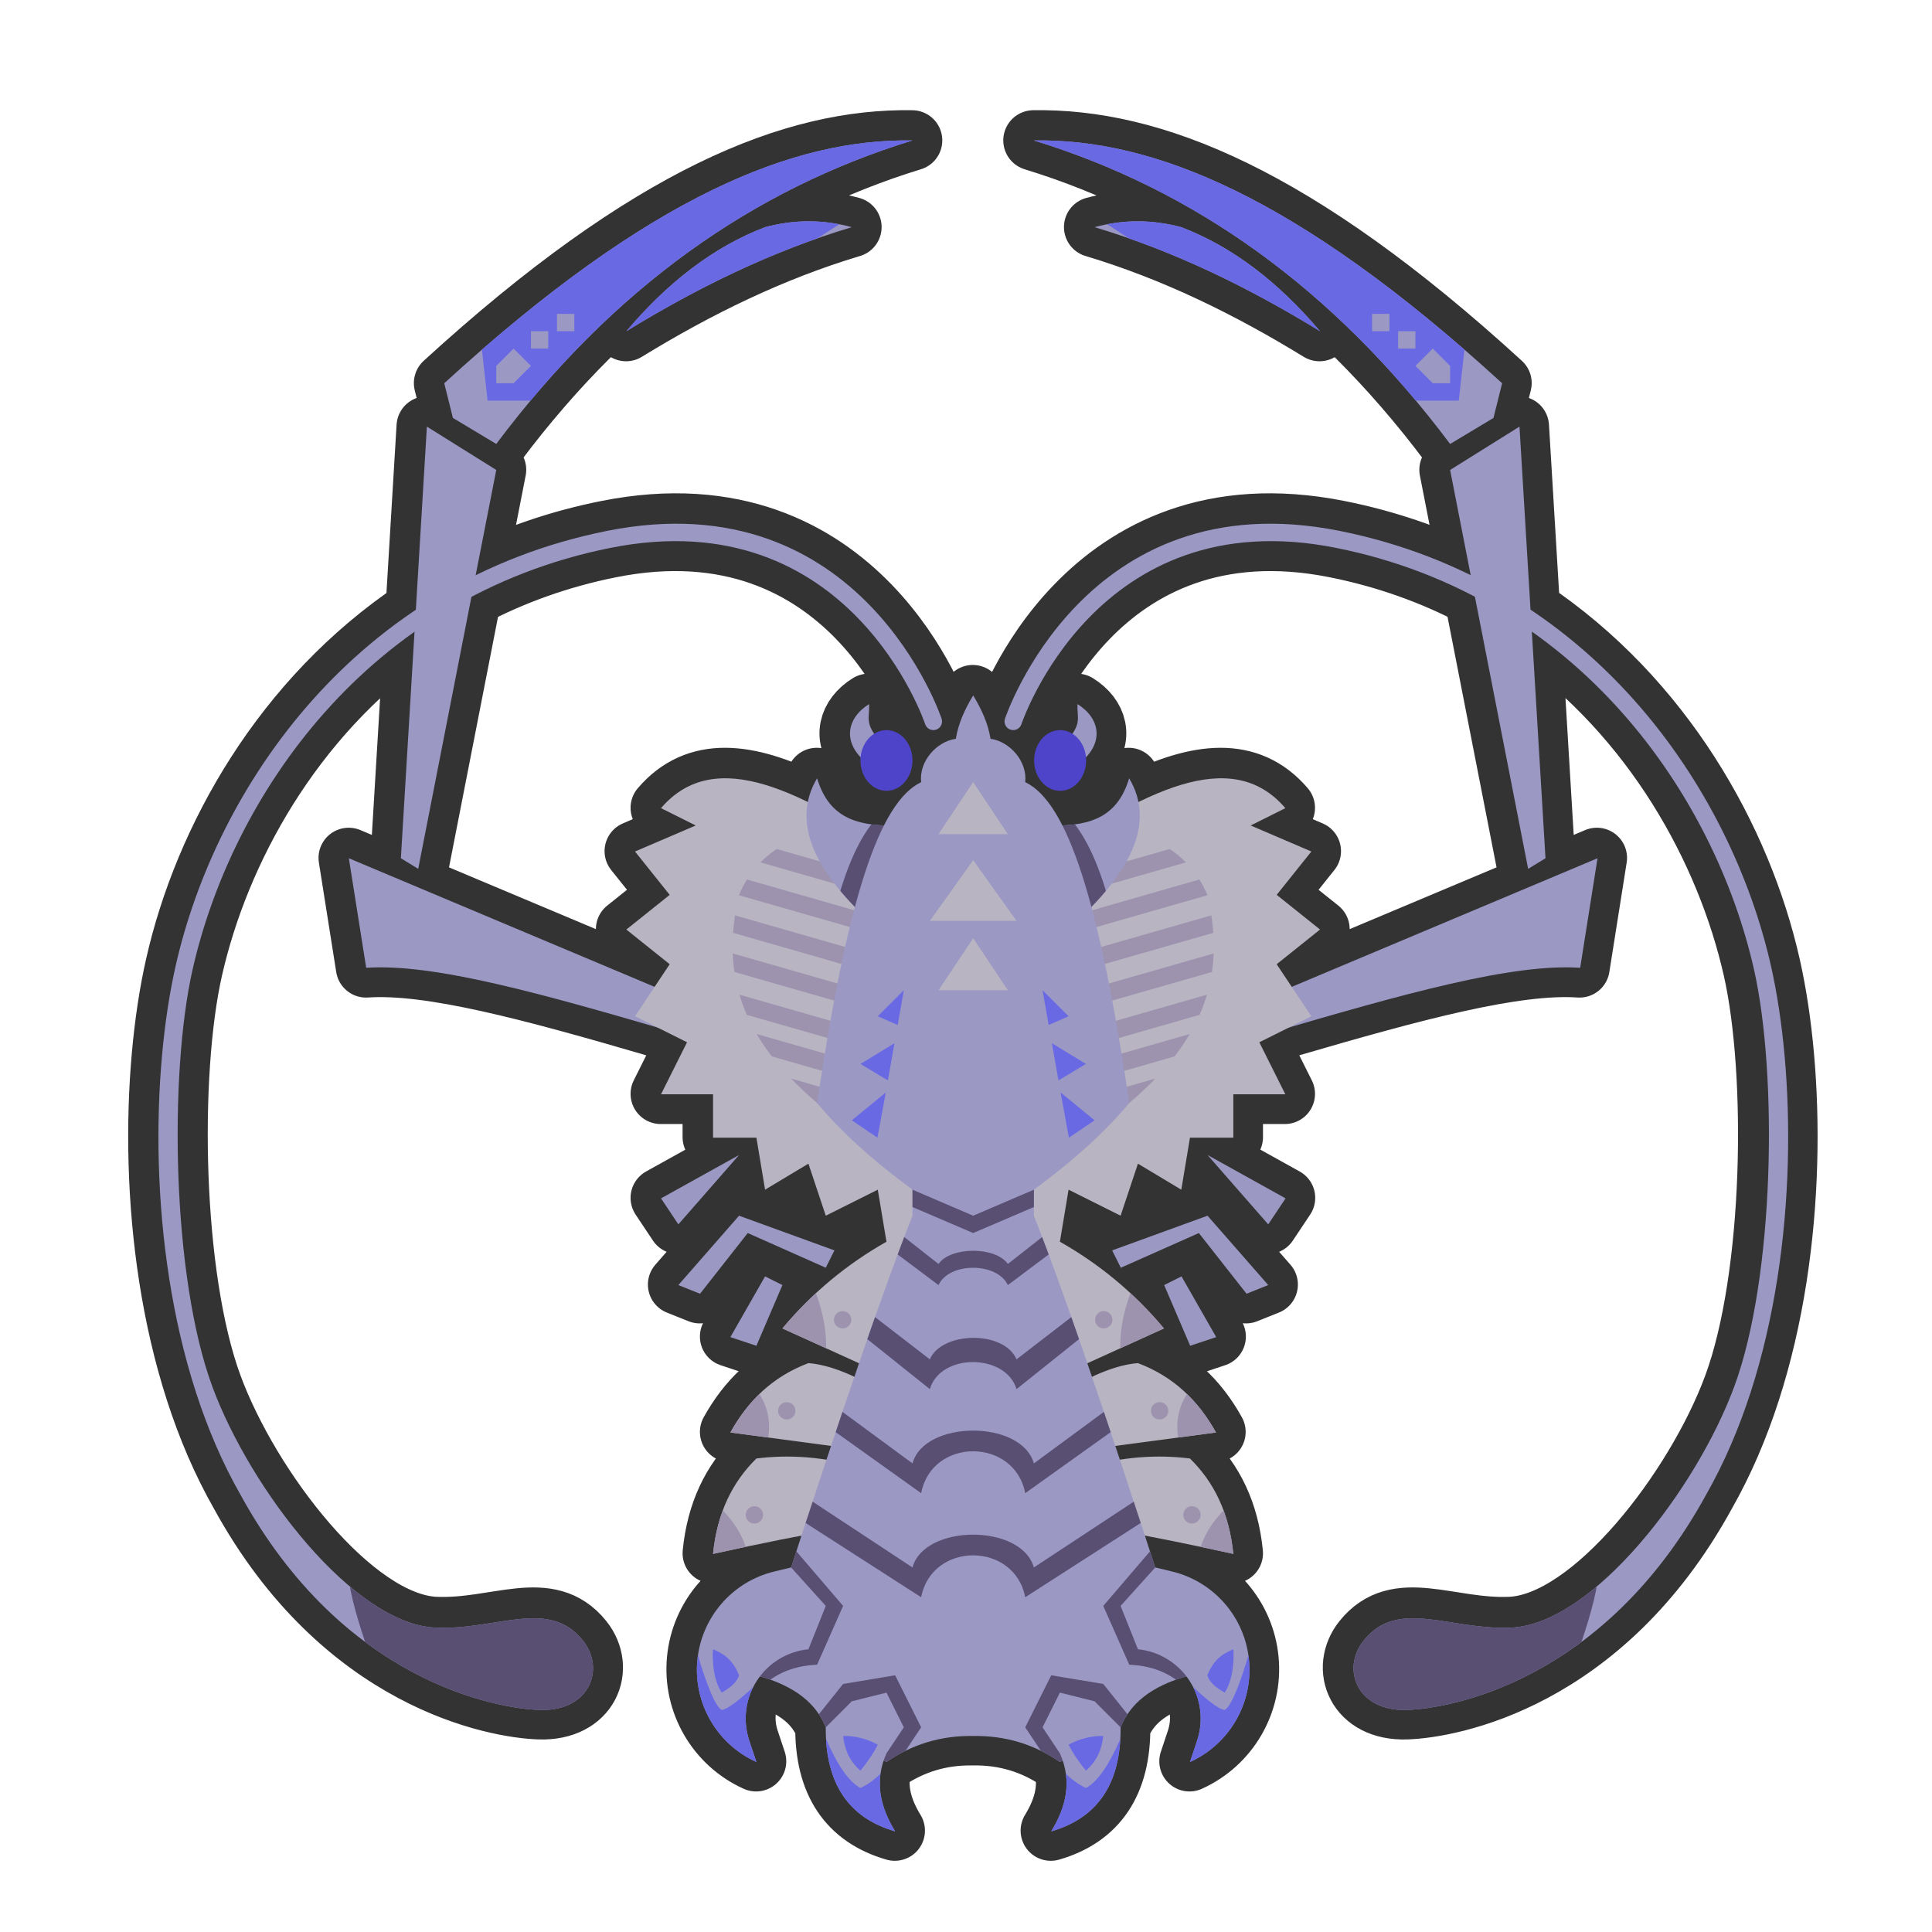 <?xml version="1.0" encoding="UTF-8" standalone="no"?>
<!DOCTYPE svg PUBLIC "-//W3C//DTD SVG 1.1//EN" "http://www.w3.org/Graphics/SVG/1.1/DTD/svg11.dtd">
<svg width="100%" height="100%" viewBox="0 0 256 256" version="1.1" xmlns="http://www.w3.org/2000/svg" xmlns:xlink="http://www.w3.org/1999/xlink" xml:space="preserve" xmlns:serif="http://www.serif.com/" style="fill-rule:evenodd;clip-rule:evenodd;stroke-linecap:round;stroke-linejoin:round;stroke-miterlimit:1.5;">
    <g transform="matrix(1.149,0,0,1.149,-18.12,-21.604)">
        <g transform="matrix(0.87,0,0,0.87,15.771,18.803)">
            <path d="M117.124,109.368C118.65,106.355 120.279,104.482 122.052,103.632C121.741,100.918 124.061,98.256 126.648,97.888C126.977,95.848 127.844,93.962 128.946,92.143C130.047,93.962 130.915,95.848 131.243,97.888C133.83,98.256 136.15,100.918 135.839,103.632C137.612,104.482 139.242,106.355 140.767,109.367C145.461,109.186 148.287,107.518 149.611,103.122C150.224,104.15 150.632,105.2 150.845,106.269C158.76,102.383 165.536,101.493 170.308,107.079L165.712,109.377L173.755,112.824L169.159,118.569L174.904,123.165L169.159,127.76L171.156,130.757L211.67,113.718L209.372,128.231C200.88,127.658 187.591,131.226 170.787,136.138L166.861,138.101L170.308,144.995L163.414,144.995L163.414,150.739L157.669,150.739L156.52,157.633L150.776,154.186L148.478,161.08L141.584,157.633L140.435,164.527C145.641,167.475 150.258,171.274 154.223,176.016L144.076,180.629C144.279,181.22 144.484,181.818 144.69,182.421C146.816,181.427 148.86,180.766 150.776,180.612C155.559,182.414 158.816,185.657 161.116,189.804L147.779,191.582C147.98,192.186 148.182,192.794 148.386,193.407C151.61,192.904 154.697,192.875 157.669,193.251C160.831,196.348 162.874,200.446 163.414,205.889C158.677,204.853 154.781,204.049 151.696,203.467C152.149,204.856 152.607,206.262 153.069,207.686L153.069,207.686C153.069,207.686 153.888,207.883 155.294,208.222C160.86,209.564 164.96,214.294 165.496,219.995C166.033,225.695 162.888,231.107 157.67,233.464L158.615,230.629C159.501,227.968 159.13,225.048 157.606,222.694C157.475,222.493 157.337,222.297 157.193,222.108C152.184,223.559 149.67,225.946 148.492,228.833L148.478,228.868C148.543,236.332 145.43,240.883 139.286,242.656C141.083,239.706 141.944,236.623 140.803,233.254L140.435,233.464C137.032,231.121 133.211,229.946 128.946,230.017C124.68,229.946 120.859,231.121 117.456,233.464L117.089,233.254C115.947,236.623 116.808,239.706 118.605,242.656C112.461,240.883 109.349,236.332 109.413,228.868L109.399,228.833C108.221,225.946 105.707,223.559 100.698,222.108C100.554,222.297 100.416,222.493 100.286,222.694C98.761,225.048 98.39,227.968 99.277,230.629L100.222,233.464C95.003,231.107 91.858,225.695 92.395,219.995C92.932,214.294 97.031,209.564 102.598,208.222C104.003,207.883 104.822,207.686 104.822,207.686L104.822,207.686C105.284,206.263 105.742,204.857 106.195,203.467C103.11,204.049 99.215,204.853 94.477,205.889C95.017,200.446 97.06,196.348 100.222,193.251C103.194,192.875 106.282,192.904 109.505,193.407C109.709,192.794 109.911,192.186 110.112,191.582L96.775,189.804C99.075,185.657 102.332,182.414 107.115,180.612C109.032,180.766 111.075,181.427 113.201,182.421C113.408,181.818 113.612,181.22 113.815,180.629L103.669,176.016C107.633,171.274 112.25,167.475 117.456,164.527L116.307,157.633L109.413,161.08L107.115,154.186L101.371,157.633L100.222,150.739L94.477,150.739L94.477,144.995L87.583,144.995L91.03,138.101L87.104,136.138C70.3,131.226 57.011,127.658 48.519,128.231L46.221,113.718L86.735,130.757L88.732,127.76L82.987,123.165L88.732,118.569L84.136,112.824L92.179,109.377L87.583,107.079C92.352,101.496 99.123,102.382 107.031,106.262C107.245,105.195 107.652,104.148 108.264,103.122C109.59,107.523 112.42,109.19 117.124,109.368ZM202.791,80.776C220.429,92.565 230.858,111.207 234.65,127.978C237.842,142.094 238.297,164.864 231.975,184.428C230.427,189.217 228.474,193.813 226.059,198.049C212.484,222.83 192.138,226.383 186.423,226.57C179.792,226.788 177.675,221.126 180.678,217.379C185.232,211.695 192.029,216.016 200.21,215.66C211.06,215.188 224.761,197.333 229.788,183.722C235.155,169.193 235.532,142.297 232.409,128.485C228.836,112.684 219.199,95.156 202.967,83.684L204.777,113.718L202.479,115.122L195.424,79.067C189.906,76.171 183.771,73.939 177.006,72.588C145.212,66.242 135.339,95.951 135.339,95.951C135.139,96.553 134.489,96.88 133.887,96.68C133.285,96.48 132.958,95.83 133.158,95.228C133.158,95.228 143.637,63.584 177.456,70.335C183.79,71.599 189.589,73.612 194.864,76.204L192.138,62.27L201.33,56.525L202.791,80.776ZM55.099,80.796L56.561,56.525L65.753,62.27L63.024,76.22C68.307,73.62 74.117,71.602 80.465,70.335C114.284,63.584 124.762,95.228 124.762,95.228C124.962,95.83 124.635,96.48 124.034,96.68C123.432,96.88 122.781,96.553 122.581,95.951C122.581,95.951 112.708,66.242 80.914,72.588C74.136,73.941 67.991,76.18 62.463,79.084L55.413,115.122L53.115,113.718L54.923,83.706C38.711,95.176 29.082,112.693 25.511,128.485C22.388,142.297 22.766,169.193 28.132,183.722C33.16,197.333 46.861,215.188 57.71,215.66C65.892,216.016 72.689,211.695 77.243,217.379C80.245,221.126 78.129,226.788 71.498,226.57C65.783,226.383 45.436,222.83 31.862,198.049C29.446,193.813 27.493,189.217 25.946,184.428C19.623,164.864 20.078,142.094 23.27,127.978C27.06,111.216 37.48,92.586 55.099,80.796ZM101.371,169.123L103.669,170.272L100.222,178.314L96.775,177.165L101.371,169.123ZM156.55,169.123L154.252,170.272L157.699,178.314L161.146,177.165L156.55,169.123ZM110.562,165.676L97.924,161.08L89.881,170.272L92.754,171.421L99.073,163.378L109.413,167.974L110.562,165.676ZM147.358,165.676L159.997,161.08L168.039,170.272L165.167,171.421L158.848,163.378L148.507,167.974L147.358,165.676ZM159.997,153.037L170.337,158.782L168.039,162.229L159.997,153.037ZM97.924,153.037L87.583,158.782L89.881,162.229L97.924,153.037ZM142.101,97.221C141.614,96.913 141.057,96.739 140.464,96.739C138.562,96.739 137.017,98.54 137.017,100.76C137.017,102.979 138.562,104.781 140.464,104.781C142.367,104.781 143.911,102.979 143.911,100.76C143.911,100.619 143.905,100.48 143.893,100.343C146.29,97.8 145.421,94.932 142.762,93.292C142.717,94.979 143.189,95.589 142.101,97.221ZM114.028,100.343C111.631,97.8 112.499,94.932 115.158,93.292C115.203,94.979 114.732,95.589 115.819,97.221C116.306,96.913 116.864,96.739 117.456,96.739C119.358,96.739 120.903,98.54 120.903,100.76C120.903,102.979 119.358,104.781 117.456,104.781C115.554,104.781 114.009,102.979 114.009,100.76C114.009,100.619 114.015,100.48 114.028,100.343ZM199.032,50.78L197.883,55.376L192.138,58.823C176.573,38.049 158.028,25.068 136.988,18.61C152.551,18.349 171.689,25.755 199.032,50.78ZM58.859,50.78L60.008,55.376L65.753,58.823C81.319,38.049 99.864,25.068 120.903,18.61C105.34,18.349 86.202,25.755 58.859,50.78ZM174.904,43.887C169.368,37.347 163.264,32.673 156.52,30.099C152.691,29.081 148.861,29.048 145.031,30.099C155.648,33.282 165.494,38.116 174.904,43.887ZM82.987,43.887C88.523,37.347 94.627,32.673 101.371,30.099C105.201,29.081 109.03,29.048 112.86,30.099C102.243,33.282 92.397,38.116 82.987,43.887Z" style="fill:rgb(51,51,51);stroke:rgb(51,51,51);stroke-width:8px;"/>
        </g>
        <path d="M162,133.76L200,117.778L198,130.41C190.206,129.884 177.769,133.366 162,138L162,133.76ZM94,133.76L56,117.778L58,130.41C65.794,129.884 78.231,133.366 94,138L94,133.76ZM194,117.778L192,119L183,73L191,68L194,117.778ZM62,117.778L64,119L73,73L65,68L62,117.778ZM189,63L188,67L183,70C169.452,51.919 153.312,40.621 135,35C148.545,34.773 165.202,41.219 189,63ZM67,63L68,67L73,70C86.548,51.919 102.688,40.621 121,35C107.455,34.773 90.798,41.219 67,63ZM168,57C163.182,51.308 157.869,47.24 152,45C148.667,44.113 145.333,44.085 142,45C151.24,47.771 159.81,51.978 168,57ZM88,57C92.818,51.308 98.131,47.24 104,45C107.333,44.113 110.667,44.085 114,45C104.76,47.771 96.19,51.978 88,57Z" style="fill:rgb(155,152,196);"/>
        <clipPath id="_clip1">
            <path d="M162,133.76L200,117.778L198,130.41C190.206,129.884 177.769,133.366 162,138L162,133.76ZM94,133.76L56,117.778L58,130.41C65.794,129.884 78.231,133.366 94,138L94,133.76ZM194,117.778L192,119L183,73L191,68L194,117.778ZM62,117.778L64,119L73,73L65,68L62,117.778ZM189,63L188,67L183,70C169.452,51.919 153.312,40.621 135,35C148.545,34.773 165.202,41.219 189,63ZM67,63L68,67L73,70C86.548,51.919 102.688,40.621 121,35C107.455,34.773 90.798,41.219 67,63ZM168,57C163.182,51.308 157.869,47.24 152,45C148.667,44.113 145.333,44.085 142,45C151.24,47.771 159.81,51.978 168,57ZM88,57C92.818,51.308 98.131,47.24 104,45C107.333,44.113 110.667,44.085 114,45C104.76,47.771 96.19,51.978 88,57Z"/>
        </clipPath>
        <g clip-path="url(#_clip1)">
            <path d="M184,65L185,56L137,26L130,36L175,65L184,65ZM72,65L71,56L119,26L126,36L81,65L72,65ZM181,59L179,61L181,63L183,63L183,61L181,59ZM75,59L77,61L75,63L73,63L73,61L75,59ZM177,57L179,57L179,59L177,59L177,57ZM79,57L77,57L77,59L79,59L79,57ZM174,55L176,55L176,57L174,57L174,55ZM82,55L80,55L80,57L82,57L82,55Z" style="fill:rgb(105,105,228);"/>
        </g>
        <path d="M212.523,191.177C214.625,187.49 216.325,183.49 217.672,179.321C223.175,162.293 222.779,142.475 220.001,130.189C215.349,109.616 199.221,85.808 170.221,80.019C140.787,74.144 131.666,101.685 131.666,101.685C131.493,102.209 131.777,102.775 132.301,102.949C132.825,103.123 133.391,102.839 133.565,102.315C133.565,102.315 142.158,76.457 169.83,81.981C197.936,87.591 213.542,110.691 218.05,130.63C220.768,142.652 220.44,166.061 215.769,178.706C211.393,190.553 199.469,206.094 190.025,206.504C182.905,206.814 176.989,203.053 173.025,208C170.412,211.262 172.254,216.19 178.025,216C183,215.837 200.708,212.745 212.523,191.177ZM43.502,191.177C41.4,187.49 39.7,183.49 38.353,179.321C32.851,162.293 33.247,142.475 36.025,130.189C40.676,109.616 56.804,85.808 85.804,80.019C115.239,74.144 124.359,101.685 124.359,101.685C124.533,102.209 124.249,102.775 123.725,102.949C123.201,103.123 122.635,102.839 122.461,102.315C122.461,102.315 113.868,76.457 86.196,81.981C58.089,87.591 42.484,110.691 37.975,130.63C35.257,142.652 35.586,166.061 40.256,178.706C44.632,190.553 56.557,206.094 66,206.504C73.121,206.814 79.036,203.053 83,208C85.613,211.262 83.771,216.19 78,216C73.026,215.837 55.317,212.745 43.502,191.177Z" style="fill:rgb(155,152,196);"/>
        <clipPath id="_clip2">
            <path d="M212.523,191.177C214.625,187.49 216.325,183.49 217.672,179.321C223.175,162.293 222.779,142.475 220.001,130.189C215.349,109.616 199.221,85.808 170.221,80.019C140.787,74.144 131.666,101.685 131.666,101.685C131.493,102.209 131.777,102.775 132.301,102.949C132.825,103.123 133.391,102.839 133.565,102.315C133.565,102.315 142.158,76.457 169.83,81.981C197.936,87.591 213.542,110.691 218.05,130.63C220.768,142.652 220.44,166.061 215.769,178.706C211.393,190.553 199.469,206.094 190.025,206.504C182.905,206.814 176.989,203.053 173.025,208C170.412,211.262 172.254,216.19 178.025,216C183,215.837 200.708,212.745 212.523,191.177ZM43.502,191.177C41.4,187.49 39.7,183.49 38.353,179.321C32.851,162.293 33.247,142.475 36.025,130.189C40.676,109.616 56.804,85.808 85.804,80.019C115.239,74.144 124.359,101.685 124.359,101.685C124.533,102.209 124.249,102.775 123.725,102.949C123.201,103.123 122.635,102.839 122.461,102.315C122.461,102.315 113.868,76.457 86.196,81.981C58.089,87.591 42.484,110.691 37.975,130.63C35.257,142.652 35.586,166.061 40.256,178.706C44.632,190.553 56.557,206.094 66,206.504C73.121,206.814 79.036,203.053 83,208C85.613,211.262 83.771,216.19 78,216C73.026,215.837 55.317,212.745 43.502,191.177Z"/>
        </clipPath>
        <g clip-path="url(#_clip2)">
            <path d="M200.025,198C200.763,201.683 198.041,208.513 195.025,217L171.025,217L171.025,206L200.025,198ZM56,198C55.263,201.683 57.984,208.513 61,217L85,217L85,206L56,198Z" style="fill:rgb(89,79,115);"/>
        </g>
        <path d="M140.025,107C143.269,104.606 142.647,101.617 140.025,100C139.981,101.653 140.507,102.118 139.025,104L140.025,107ZM116,107C112.757,104.606 113.378,101.617 116,100C116.044,101.653 115.519,102.118 117,104L116,107Z" style="fill:rgb(155,152,196);"/>
        <path d="M138.025,103C136.37,103 135.025,104.568 135.025,106.5C135.025,108.432 136.37,110 138.025,110C139.681,110 141.025,108.432 141.025,106.5C141.025,104.568 139.681,103 138.025,103ZM118,103C119.656,103 121,104.568 121,106.5C121,108.432 119.656,110 118,110C116.344,110 115,108.432 115,106.5C115,104.568 116.344,103 118,103Z" style="fill:rgb(77,68,202);"/>
        <path d="M152.025,166L150.025,167L153.025,174L156.025,173L152.025,166ZM104,166L106,167L103,174L100,173L104,166ZM144.025,163L155.025,159L162.025,167L159.525,168L154.025,161L145.025,165L144.025,163ZM112,163L101,159L94,167L96.5,168L102,161L111,165L112,163ZM155.025,152L164.025,157L162.025,160L155.025,152ZM101,152L92,157L94,160L101,152Z" style="fill:rgb(155,152,196);"/>
        <path d="M136,118C147.567,110.122 157.755,104.69 164,112L160,114L167,117L163,122L168,126L163,130L167,136L161,139L164,145L158,145L158,150L153,150L152,156L147,153L145,159L139,156L138,162C142.531,164.566 146.55,167.873 150,172L139,177L139,179C141.826,177.361 144.534,176.197 147,176C151.163,177.568 153.998,180.391 156,184L141,186L141,188C145.249,186.795 149.231,186.524 153,187C155.752,189.696 157.53,193.263 158,198C146.437,195.472 140.635,194.526 140,195L131,155L136,118ZM120,118C108.433,110.122 98.245,104.69 92,112L96,114L89,117L93,122L88,126L93,130L89,136L95,139L92,145L98,145L98,150L103,150L104,156L109,153L111,159L117,156L118,162C113.469,164.566 109.45,167.873 106,172L117,177L117,179C114.174,177.361 111.466,176.197 109,176C104.837,177.568 102.002,180.391 100,184L115,186L115,188C110.751,186.795 106.769,186.524 103,187C100.248,189.696 98.47,193.263 98,198C109.563,195.472 115.365,194.526 116,195L125,155L120,118Z" style="fill:rgb(184,180,194);"/>
        <clipPath id="_clip3">
            <path d="M136,118C147.567,110.122 157.755,104.69 164,112L160,114L167,117L163,122L168,126L163,130L167,136L161,139L164,145L158,145L158,150L153,150L152,156L147,153L145,159L139,156L138,162C142.531,164.566 146.55,167.873 150,172L139,177L139,179C141.826,177.361 144.534,176.197 147,176C151.163,177.568 153.998,180.391 156,184L141,186L141,188C145.249,186.795 149.231,186.524 153,187C155.752,189.696 157.53,193.263 158,198C146.437,195.472 140.635,194.526 140,195L131,155L136,118ZM120,118C108.433,110.122 98.245,104.69 92,112L96,114L89,117L93,122L88,126L93,130L89,136L95,139L92,145L98,145L98,150L103,150L104,156L109,153L111,159L117,156L118,162C113.469,164.566 109.45,167.873 106,172L117,177L117,179C114.174,177.361 111.466,176.197 109,176C104.837,177.568 102.002,180.391 100,184L115,186L115,188C110.751,186.795 106.769,186.524 103,187C100.248,189.696 98.47,193.263 98,198C109.563,195.472 115.365,194.526 116,195L125,155L120,118Z"/>
        </clipPath>
        <g clip-path="url(#_clip3)">
            <path d="M158,192C158,192 154.881,194.225 154,198L159.5,199L158,192ZM98,192C98,192 101.119,194.225 102,198L96.5,199L98,192ZM153.23,192.5C152.678,192.5 152.23,192.948 152.23,193.5C152.23,194.052 152.678,194.5 153.23,194.5C153.781,194.5 154.23,194.052 154.23,193.5C154.23,192.948 153.781,192.5 153.23,192.5ZM102.77,192.5C103.322,192.5 103.77,192.948 103.77,193.5C103.77,194.052 103.322,194.5 102.77,194.5C102.219,194.5 101.77,194.052 101.77,193.5C101.77,192.948 102.219,192.5 102.77,192.5ZM154,178C154,178 150.265,180.868 152,186L158,185L154,178ZM102,178C102,178 105.735,180.868 104,186L98,185L102,178ZM149.5,180.5C148.948,180.5 148.5,180.948 148.5,181.5C148.5,182.052 148.948,182.5 149.5,182.5C150.052,182.5 150.5,182.052 150.5,181.5C150.5,180.948 150.052,180.5 149.5,180.5ZM106.5,180.5C107.052,180.5 107.5,180.948 107.5,181.5C107.5,182.052 107.052,182.5 106.5,182.5C105.948,182.5 105.5,182.052 105.5,181.5C105.5,180.948 105.948,180.5 106.5,180.5ZM109,166C109,166 111.379,170.302 111,175L104.46,172L109,166ZM147,166C147,166 144.621,170.302 145,175L151.54,172L147,166ZM143.057,170C142.505,170 142.057,170.448 142.057,171C142.057,171.552 142.505,172 143.057,172C143.609,172 144.057,171.552 144.057,171C144.057,170.448 143.609,170 143.057,170ZM112.943,170C113.495,170 113.943,170.448 113.943,171C113.943,171.552 113.495,172 112.943,172C112.391,172 111.943,171.552 111.943,171C111.943,170.448 112.391,170 112.943,170Z" style="fill:rgb(157,147,175);"/>
            <path d="M149.006,143.184L136.09,146.888L136.642,148.811L145.661,146.224L146,146C147.096,145.066 148.098,144.129 149.006,143.184ZM106.994,143.184L119.91,146.888L119.358,148.811L110.339,146.224L110,146C108.904,145.066 107.902,144.129 106.994,143.184ZM152.972,138.047L136.09,142.888L136.642,144.811L151.218,140.631C151.875,139.779 152.459,138.919 152.972,138.047ZM103.028,138.047L119.91,142.888L119.358,144.811L104.782,140.631C104.125,139.779 103.541,138.919 103.028,138.047ZM154.958,133.511L136.09,138.921L136.642,140.844L154.106,135.836C154.442,135.072 154.726,134.297 154.958,133.511ZM101.042,133.511L119.91,138.921L119.358,140.844L101.894,135.836C101.558,135.072 101.274,134.297 101.042,133.511ZM155.731,128.756L136.09,134.388L136.642,136.311L155.534,130.893C155.638,130.192 155.703,129.479 155.731,128.756ZM100.269,128.756L119.91,134.388L119.358,136.311L100.466,130.893C100.362,130.192 100.297,129.479 100.269,128.756ZM155.465,124.365L136.09,129.921L136.642,131.844L155.691,126.381C155.645,125.719 155.569,125.048 155.465,124.365ZM100.535,124.365L119.91,129.921L119.358,131.844L100.309,126.381C100.355,125.719 100.431,125.048 100.535,124.365ZM154.086,120.228L136.09,125.388L136.642,127.311L155.01,122.043L155,122C154.736,121.367 154.43,120.777 154.086,120.228ZM101.914,120.228L119.91,125.388L119.358,127.311L100.99,122.043L101,122C101.264,121.367 101.57,120.777 101.914,120.228ZM150.666,116.709L136.09,120.888L136.642,122.811L152.53,118.255C151.961,117.676 151.337,117.162 150.666,116.709ZM105.334,116.709L119.91,120.888L119.358,122.811L103.47,118.255C104.039,117.676 104.663,117.162 105.334,116.709Z" style="fill:rgb(157,147,175);"/>
        </g>
        <path d="M136.986,114C141.859,114.106 144.716,112.773 145.986,108.556C148.954,113.528 146.385,119.067 139.986,125L136.986,114ZM119,114C114.127,114.106 111.27,112.773 110,108.556C107.032,113.528 109.601,119.067 116,125L119,114Z" style="fill:rgb(155,152,196);"/>
        <clipPath id="_clip4">
            <path d="M136.986,114C141.859,114.106 144.716,112.773 145.986,108.556C148.954,113.528 146.385,119.067 139.986,125L136.986,114ZM119,114C114.127,114.106 111.27,112.773 110,108.556C107.032,113.528 109.601,119.067 116,125L119,114Z"/>
        </clipPath>
        <g clip-path="url(#_clip4)">
            <path d="M138.986,113C141.031,115.154 142.692,118.844 143.986,124L139.986,127L134.986,114L138.986,113ZM117,113C114.955,115.154 113.294,118.844 112,124L116,127L121,114L117,113Z" style="fill:rgb(89,79,115);"/>
        </g>
        <path d="M128,219C131.713,218.938 135.038,219.961 138,222L145,218C146.052,215.394 148.345,213.255 153,212C145.747,189.321 139.32,169.947 135,159L135,156C139.744,152.513 143.357,149.187 146,146C142.52,122.609 138.884,111.341 134,109C134.271,106.638 132.251,104.321 130,104C129.714,102.225 128.959,100.583 128,99C127.041,100.583 126.286,102.225 126,104C123.749,104.321 121.729,106.638 122,109C117.116,111.341 113.48,122.609 110,146C112.643,149.187 116.256,152.513 121,156L121,159C116.68,169.947 110.253,189.321 103,212C107.655,213.255 109.948,215.394 111,218L118,222C120.962,219.961 124.287,218.938 128,219Z" style="fill:rgb(155,152,196);"/>
        <clipPath id="_clip5">
            <path d="M128,219C131.713,218.938 135.038,219.961 138,222L145,218C146.052,215.394 148.345,213.255 153,212C145.747,189.321 139.32,169.947 135,159L135,156C139.744,152.513 143.357,149.187 146,146C142.52,122.609 138.884,111.341 134,109C134.271,106.638 132.251,104.321 130,104C129.714,102.225 128.959,100.583 128,99C127.041,100.583 126.286,102.225 126,104C123.749,104.321 121.729,106.638 122,109C117.116,111.341 113.48,122.609 110,146C112.643,149.187 116.256,152.513 121,156L121,159C116.68,169.947 110.253,189.321 103,212C107.655,213.255 109.948,215.394 111,218L118,222C120.962,219.961 124.287,218.938 128,219Z"/>
        </clipPath>
        <g clip-path="url(#_clip5)">
            <path d="M147,218L143,213L137,212L134,218L138,224L147,218ZM109,218L113,213L119,212L122,218L118,224L109,218ZM148.996,197L143,204L146,210.782C149.088,210.911 151.353,212.069 153,214L157,203L148.996,197ZM107.004,197L113,204L110,210.782C106.912,210.911 104.647,212.069 103,214L99,203L107.004,197Z" style="fill:rgb(89,79,115);"/>
            <path d="M122,203C123.237,196.546 132.763,196.57 134,203L148,194L148,191L135,199.564C133.553,194.494 122.37,194.546 121,199.564L108,191L108,194L122,203ZM122,191C123.237,184.546 132.763,184.57 134,191L148,181L148,178L135,187.564C133.553,182.494 122.37,182.546 121,187.564L108,178L108,181L122,191ZM123,179C124.237,174.803 131.763,174.876 133,179L148,167L148,164L133,175.564C131.553,172.188 124.37,172.335 123,175.564L108,164L108,167L123,179ZM124,167C125.237,164.327 130.763,164.353 132,167L148,155L148,152L132,164.564C130.553,162.511 125.37,162.563 124,164.564L108,152L108,155L124,167ZM121,156L128,159L135,156L135,158L128,161L121,158L121,156Z" style="fill:rgb(89,79,115);"/>
            <path d="M138.08,144.787L142,148L139.039,150L138.08,144.787ZM117.92,144.787L114,148L116.961,150L117.92,144.787ZM137.078,139.109L137.835,143.396L141,141.5L137.078,139.109ZM118.922,139.109L118.165,143.396L115,141.5L118.922,139.109ZM136,133L136.707,137.006L139,136L136,133ZM120,133L119.293,137.006L117,136L120,133Z" style="fill:rgb(105,105,228);"/>
            <path d="M128,127L132,133L124,133L128,127ZM128,118L133,125L123,125L128,118ZM128,109L132,115L124,115L128,109Z" style="fill:rgb(184,180,194);"/>
        </g>
        <path d="M145,218L142,215L138,214L136,218L138,221C139.445,224.254 138.708,227.196 137,230C142.347,228.457 145.056,224.496 145,218ZM111,218L114,215L118,214L120,218L118,221C116.555,224.254 117.292,227.196 119,230C113.653,228.457 110.944,224.496 111,218ZM148.996,199.564L145,204L147,209C147,209 147.001,209 147.002,209C149.431,209.243 151.618,210.577 152.945,212.626C154.271,214.675 154.595,217.216 153.823,219.532L153,222C157.542,219.949 160.279,215.238 159.812,210.277C159.345,205.315 155.777,201.198 150.932,200.03C149.709,199.736 148.996,199.564 148.996,199.564ZM107.004,199.564L111,204L109,209C109,209 108.999,209 108.998,209C106.569,209.243 104.382,210.577 103.055,212.626C101.729,214.675 101.405,217.216 102.177,219.532L103,222C98.458,219.949 95.721,215.238 96.188,210.277C96.655,205.315 100.223,201.198 105.068,200.03C106.291,199.736 107.004,199.564 107.004,199.564Z" style="fill:rgb(155,152,196);"/>
        <clipPath id="_clip6">
            <path d="M145,218L142,215L138,214L136,218L138,221C139.445,224.254 138.708,227.196 137,230C142.347,228.457 145.056,224.496 145,218ZM111,218L114,215L118,214L120,218L118,221C116.555,224.254 117.292,227.196 119,230C113.653,228.457 110.944,224.496 111,218ZM148.996,199.564L145,204L147,209C147,209 147.001,209 147.002,209C149.431,209.243 151.618,210.577 152.945,212.626C154.271,214.675 154.595,217.216 153.823,219.532L153,222C157.542,219.949 160.279,215.238 159.812,210.277C159.345,205.315 155.777,201.198 150.932,200.03C149.709,199.736 148.996,199.564 148.996,199.564ZM107.004,199.564L111,204L109,209C109,209 108.999,209 108.998,209C106.569,209.243 104.382,210.577 103.055,212.626C101.729,214.675 101.405,217.216 102.177,219.532L103,222C98.458,219.949 95.721,215.238 96.188,210.277C96.655,205.315 100.223,201.198 105.068,200.03C106.291,199.736 107.004,199.564 107.004,199.564Z"/>
        </clipPath>
        <g clip-path="url(#_clip6)">
            <path d="M146,217C144.825,219.655 143.256,223.786 141,225C138.595,223.868 137.084,221.492 136,220L136,231L146,231L146,217ZM110,217C111.175,219.655 112.744,223.786 115,225C117.405,223.868 118.916,221.492 120,220L120,231L110,231L110,217ZM143,219C142.833,220.598 142.212,221.955 141,223C140.193,222 139.5,221 139,220C140.333,219.29 141.667,218.972 143,219ZM113,219C113.167,220.598 113.788,221.955 115,223C115.807,222 116.5,221 117,220C115.667,219.29 114.333,218.972 113,219ZM157,216C158.61,215.093 161,205 161,205L161,223L151,223L151,211C151,211 155.488,215.794 157,216ZM99,216C97.39,215.093 95,205 95,205L95,223L105,223L105,211C105,211 100.512,215.794 99,216ZM98,209C97.897,210.209 98.011,212.498 99,214C99.944,213.46 100.733,212.848 101,212C100.266,210.163 99.165,209.48 98,209ZM158,209C158.103,210.209 157.989,212.498 157,214C156.056,213.46 155.267,212.848 155,212C155.734,210.163 156.835,209.48 158,209Z" style="fill:rgb(105,105,228);"/>
        </g>
    </g>
</svg>

